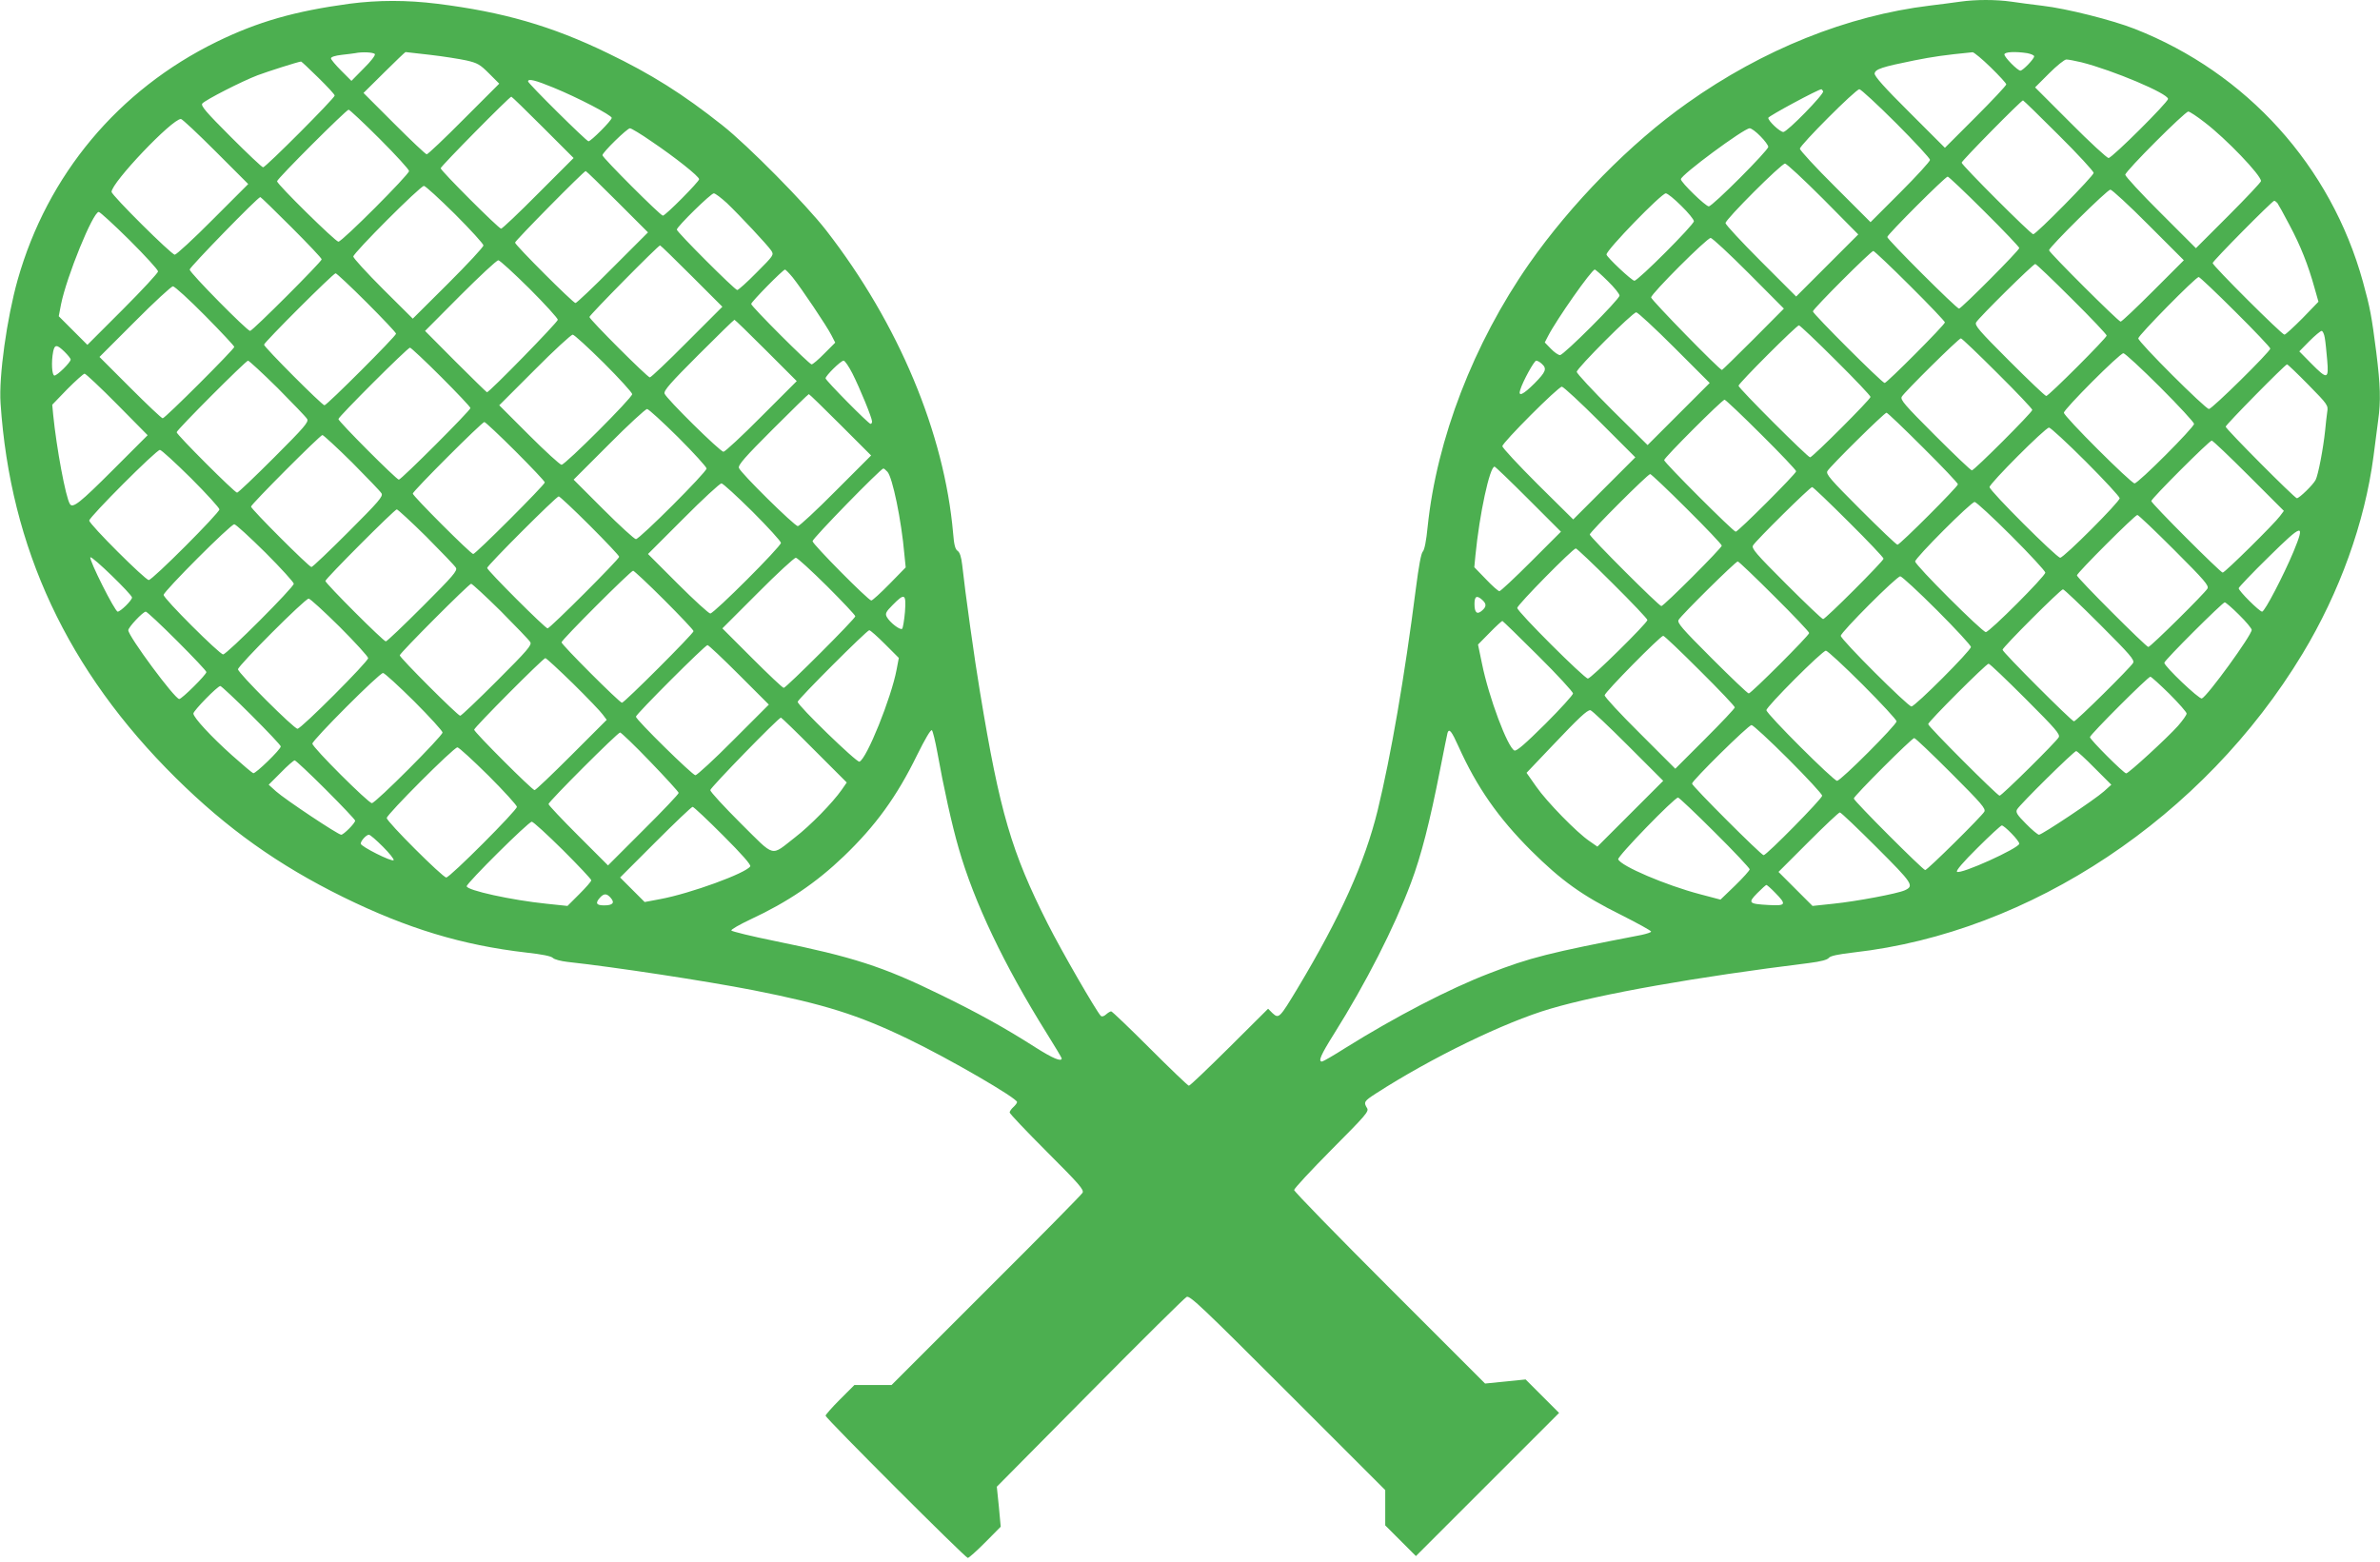 <?xml version="1.0" standalone="no"?>
<!DOCTYPE svg PUBLIC "-//W3C//DTD SVG 20010904//EN"
 "http://www.w3.org/TR/2001/REC-SVG-20010904/DTD/svg10.dtd">
<svg version="1.0" xmlns="http://www.w3.org/2000/svg"
 width="1280pt" height="840pt" viewBox="0 0 1280 840"
 preserveAspectRatio="xMidYMid meet">
<g transform="translate(0,840) scale(0.1,-0.1)"
fill="#4caf50" stroke="none">
<path d="M1880 8380 c-295 -40 -494 -97 -715 -205 -529 -259 -910 -715 -1070
-1280 -58 -206 -102 -519 -92 -664 52 -780 360 -1439 942 -2015 276 -273 551
-469 900 -641 344 -169 640 -259 987 -299 82 -9 133 -19 142 -29 8 -8 43 -17
78 -21 256 -28 741 -102 998 -152 384 -76 564 -132 835 -263 224 -108 585
-318 585 -339 0 -5 -9 -17 -20 -27 -11 -10 -20 -23 -20 -29 0 -6 90 -101 201
-212 175 -175 200 -204 191 -220 -6 -11 -239 -247 -519 -526 l-508 -508 -100
0 -100 0 -78 -78 c-42 -42 -77 -82 -77 -87 0 -13 752 -765 765 -765 6 0 48 38
94 84 l83 84 -10 108 -11 107 501 506 c275 278 509 510 520 515 17 9 87 -58
544 -515 l524 -524 0 -95 0 -95 83 -83 82 -82 385 385 385 385 -90 90 -90 90
-109 -11 -109 -11 -514 514 c-282 282 -513 519 -513 527 0 8 91 106 202 218
184 185 202 205 190 223 -19 31 -16 37 46 77 299 193 694 385 940 457 271 80
786 171 1392 246 62 8 98 17 106 28 8 10 48 19 135 29 949 107 1882 728 2412
1606 200 331 335 706 382 1062 9 66 20 153 25 193 15 107 12 189 -10 367 -25
195 -33 239 -72 380 -172 622 -624 1123 -1228 1360 -120 47 -365 109 -495 124
-55 7 -130 16 -167 22 -85 12 -191 12 -276 0 -37 -5 -110 -15 -162 -21 -445
-54 -899 -236 -1305 -524 -306 -216 -624 -540 -852 -866 -298 -428 -496 -941
-545 -1414 -7 -74 -17 -124 -26 -133 -9 -8 -22 -80 -37 -197 -61 -477 -134
-899 -206 -1196 -69 -280 -199 -570 -431 -957 -96 -159 -100 -164 -134 -133
l-24 24 -208 -207 c-115 -114 -212 -207 -218 -207 -5 0 -99 90 -209 200 -110
110 -204 200 -209 200 -5 0 -18 -8 -28 -17 -11 -10 -22 -13 -28 -7 -24 25
-211 348 -285 495 -195 386 -258 600 -364 1244 -29 171 -81 545 -96 685 -5 44
-13 69 -25 77 -13 9 -19 33 -24 95 -47 537 -293 1127 -682 1628 -109 141 -423
459 -559 566 -213 169 -382 275 -616 388 -303 147 -565 222 -919 266 -162 20
-316 20 -470 0z m136 -271 c4 -6 -22 -40 -60 -77 l-66 -67 -55 55 c-30 30 -55
60 -55 66 0 8 23 15 58 19 31 3 64 8 72 9 37 8 99 5 106 -5z m297 -4 c70 -8
158 -22 195 -30 61 -14 74 -22 123 -71 l54 -54 -190 -190 c-104 -105 -194
-190 -200 -190 -6 0 -84 74 -175 165 l-165 165 111 110 c61 61 113 110 115
110 2 0 62 -7 132 -15z m8393 -67 c46 -45 84 -86 84 -92 0 -6 -74 -85 -165
-176 l-165 -165 -190 190 c-136 135 -190 196 -188 210 4 23 39 35 213 70 101
20 161 29 314 44 7 0 51 -36 97 -81z m197 76 c20 -4 37 -11 37 -17 0 -14 -61
-77 -74 -77 -15 0 -86 72 -86 87 0 14 58 17 123 7z m291 -49 c170 -43 466
-168 466 -197 0 -18 -301 -318 -320 -318 -8 0 -101 85 -205 190 l-190 190 75
75 c41 41 83 75 93 75 11 0 47 -7 81 -15z m-9483 -82 c49 -48 89 -91 89 -97 0
-14 -371 -386 -385 -386 -6 0 -84 74 -174 164 -134 134 -162 167 -153 179 17
20 213 120 297 152 56 21 216 72 234 74 2 1 43 -38 92 -86z m1265 -54 c132
-54 314 -149 314 -163 0 -14 -112 -126 -125 -126 -11 0 -325 311 -325 322 0
17 41 6 136 -33z m6829 -20 c8 -13 -193 -219 -214 -219 -18 0 -81 59 -81 76 0
9 269 154 286 154 1 0 6 -5 9 -11z m392 -171 c101 -101 183 -190 183 -198 0
-8 -72 -87 -160 -175 l-160 -160 -190 190 c-105 104 -190 197 -190 205 0 19
300 320 320 320 8 0 97 -82 197 -182z m-7277 -23 l165 -165 -190 -190 c-104
-105 -194 -190 -200 -190 -13 0 -325 312 -325 325 0 10 370 385 380 385 3 0
79 -74 170 -165z m8152 -42 c104 -103 188 -195 188 -203 0 -16 -309 -330 -325
-330 -13 0 -385 372 -385 385 0 10 320 335 330 335 3 0 89 -84 192 -187z
m-9030 -20 c87 -87 158 -165 158 -173 0 -19 -360 -380 -380 -380 -16 0 -330
309 -330 325 0 13 372 385 385 385 5 0 81 -71 167 -157z m9816 88 c114 -87
302 -283 302 -315 0 -6 -79 -90 -175 -186 l-175 -175 -190 190 c-105 104 -190
197 -190 205 0 19 321 340 339 340 7 0 47 -26 89 -59z m-10698 -156 l175 -175
-190 -190 c-104 -105 -197 -190 -205 -190 -18 0 -340 320 -340 338 0 50 325
392 373 392 7 0 91 -79 187 -175z m2343 55 c129 -87 257 -189 257 -204 0 -13
-181 -196 -195 -196 -13 0 -325 312 -325 325 0 15 133 145 148 145 7 0 59 -31
115 -70z m5965 27 c23 -23 42 -49 42 -57 0 -19 -300 -320 -320 -320 -17 0
-150 129 -150 146 0 23 338 273 370 274 9 0 35 -19 58 -43z m337 -337 l189
-191 -167 -167 -167 -167 -190 190 c-104 104 -190 197 -190 205 0 20 300 320
320 320 9 0 101 -86 205 -190z m-6485 -15 l165 -165 -190 -190 c-104 -105
-194 -190 -200 -190 -13 0 -325 312 -325 325 0 10 370 385 380 385 3 0 79 -74
170 -165z m7352 -52 c104 -103 188 -192 188 -197 0 -13 -312 -326 -324 -326
-14 0 -386 372 -386 385 0 13 312 325 325 325 5 0 94 -84 197 -187z m-8225
-15 c84 -84 153 -160 153 -168 0 -9 -86 -101 -190 -205 l-190 -189 -160 159
c-88 88 -160 167 -160 175 0 19 360 380 380 380 8 0 83 -69 167 -152z m9108
-58 l190 -190 -165 -165 c-91 -91 -169 -165 -175 -165 -12 0 -385 372 -385
384 0 16 313 326 330 326 8 0 101 -85 205 -190z m-7646 118 c69 -66 218 -225
239 -256 15 -23 13 -26 -79 -118 -51 -52 -98 -94 -104 -94 -13 0 -325 312
-325 325 0 15 183 195 199 195 8 0 39 -24 70 -52z m5133 -15 c38 -37 68 -74
68 -83 0 -19 -300 -320 -320 -320 -14 0 -150 128 -150 141 0 25 295 329 319
329 9 0 46 -30 83 -67z m-7475 -115 c90 -90 163 -167 163 -173 0 -13 -372
-385 -385 -385 -16 0 -325 313 -325 330 0 13 367 390 380 390 3 0 78 -73 167
-162z m10681 130 c5 -7 35 -60 65 -118 59 -110 101 -216 135 -339 l21 -74 -86
-89 c-48 -48 -91 -88 -97 -88 -14 0 -386 371 -386 385 0 11 321 335 331 335 4
0 11 -6 17 -12z m-11551 -200 c84 -84 153 -159 153 -168 0 -8 -86 -101 -190
-205 l-190 -190 -77 77 -77 77 12 63 c30 150 172 498 203 498 7 0 81 -68 166
-152z m8708 -178 l189 -190 -164 -165 c-91 -91 -167 -165 -169 -165 -13 0
-381 377 -381 390 0 20 300 320 320 320 9 0 101 -86 205 -190z m-5685 -15
l165 -165 -190 -190 c-104 -105 -194 -190 -200 -190 -13 0 -325 312 -325 325
0 10 370 385 380 385 3 0 79 -74 170 -165z m6552 -52 c104 -103 188 -192 188
-197 0 -13 -312 -326 -324 -326 -14 0 -386 372 -386 385 0 13 312 325 325 325
5 0 94 -84 197 -187z m-7425 -15 c84 -84 153 -160 153 -168 0 -13 -368 -390
-381 -390 -2 0 -78 74 -169 165 l-164 165 189 190 c104 104 196 190 205 190 8
0 83 -69 167 -152z m8295 -55 c104 -103 188 -192 188 -198 0 -13 -312 -325
-325 -325 -6 0 -95 85 -199 189 -163 163 -187 191 -178 207 14 25 306 314 318
314 5 0 93 -84 196 -187z m-6879 115 c45 -56 184 -262 209 -312 l20 -39 -58
-58 c-32 -33 -63 -59 -69 -59 -13 0 -325 312 -325 325 0 11 171 185 182 185 3
0 22 -19 41 -42z m4384 -20 c35 -34 63 -69 63 -78 0 -20 -300 -320 -320 -320
-9 0 -31 15 -49 34 l-33 34 17 33 c46 90 235 359 252 359 4 0 36 -28 70 -62z
m-6675 -115 c87 -87 158 -162 158 -168 0 -13 -372 -385 -385 -385 -13 0 -325
313 -325 326 0 12 372 384 385 384 5 0 81 -71 167 -157z m10050 -50 c104 -103
188 -192 188 -198 0 -16 -313 -325 -330 -325 -19 0 -380 360 -380 380 0 16
309 330 325 330 5 0 94 -84 197 -187z m-10919 -21 c86 -87 157 -163 157 -168
0 -12 -372 -384 -385 -384 -6 0 -84 74 -175 165 l-165 165 190 190 c104 105
197 190 205 190 9 0 87 -71 173 -158z m7902 -172 l190 -190 -167 -167 -167
-167 -191 189 c-104 104 -190 196 -190 205 0 19 300 320 320 320 8 0 101 -86
205 -190z m-4885 -15 l165 -165 -190 -190 c-104 -105 -196 -190 -204 -190 -18
0 -309 287 -317 313 -5 16 33 59 182 208 104 104 191 189 194 189 3 0 79 -74
170 -165z m5752 -52 c104 -103 188 -192 188 -198 0 -13 -312 -325 -325 -325
-13 0 -385 372 -385 385 0 13 312 325 325 325 5 0 94 -84 197 -187z m2631 120
c4 -21 9 -75 13 -120 9 -104 1 -106 -86 -18 l-64 65 54 55 c30 30 60 55 66 55
6 0 14 -17 17 -37z m-9256 -135 c84 -84 153 -160 153 -168 0 -20 -360 -380
-380 -380 -8 0 -87 72 -175 160 l-160 160 190 190 c104 105 197 190 205 190 8
0 83 -69 167 -152z m7495 -55 c104 -103 188 -192 188 -198 0 -13 -312 -325
-325 -325 -6 0 -95 85 -199 189 -163 163 -187 191 -178 207 14 25 306 314 318
314 5 0 93 -84 196 -187z m-10395 115 c18 -18 33 -36 33 -42 0 -15 -72 -86
-87 -86 -14 0 -18 73 -7 129 8 39 20 39 61 -1z m2025 -135 c87 -87 158 -162
158 -168 0 -13 -372 -385 -385 -385 -13 0 -325 313 -325 326 0 12 372 384 385
384 5 0 81 -71 167 -157z m9245 -55 c101 -101 183 -190 183 -198 0 -19 -300
-320 -320 -320 -19 0 -380 360 -380 380 0 19 300 320 320 320 8 0 97 -82 197
-182z m-10124 -5 c81 -82 153 -156 159 -167 9 -16 -15 -44 -178 -207 -104
-104 -193 -189 -199 -189 -13 0 -325 312 -325 325 0 12 372 385 384 385 5 0
77 -66 159 -147z m3091 79 c41 -81 106 -240 106 -259 0 -7 -3 -13 -8 -13 -11
0 -242 234 -242 245 0 14 82 95 97 95 7 0 28 -31 47 -68z m3708 51 c29 -26 22
-43 -39 -105 -61 -61 -90 -75 -77 -35 14 46 75 157 86 157 6 0 20 -7 30 -17z
m4122 -112 c106 -108 108 -111 102 -148 -3 -21 -8 -65 -11 -98 -10 -97 -37
-238 -51 -266 -13 -26 -88 -99 -101 -99 -12 0 -383 373 -383 385 0 10 320 335
330 335 4 0 55 -49 114 -109z m-11784 -106 l164 -166 -189 -189 c-174 -174
-214 -206 -229 -181 -23 36 -72 301 -90 480 l-5 54 81 84 c45 45 87 83 93 83
6 0 85 -74 175 -165z m7975 -95 l190 -190 -167 -167 -167 -167 -191 189 c-104
104 -190 196 -190 205 0 19 300 320 320 320 8 0 101 -86 205 -190z m-4085 -15
l165 -165 -190 -190 c-104 -105 -196 -190 -204 -190 -18 0 -309 287 -317 313
-5 16 33 59 182 208 104 104 191 189 194 189 3 0 79 -74 170 -165z m4952 -52
c104 -103 188 -192 188 -198 0 -13 -312 -325 -325 -325 -13 0 -385 372 -385
385 0 13 312 325 325 325 5 0 94 -84 197 -187z m-5825 -15 c84 -84 153 -160
153 -168 0 -20 -360 -380 -380 -380 -8 0 -87 72 -175 160 l-160 160 190 190
c104 105 197 190 205 190 8 0 83 -69 167 -152z m6695 -55 c104 -103 188 -192
188 -198 0 -13 -312 -325 -325 -325 -6 0 -95 85 -199 189 -163 163 -187 191
-178 207 14 25 306 314 318 314 5 0 93 -84 196 -187z m-7570 -20 c87 -87 158
-162 158 -168 0 -13 -372 -385 -385 -385 -13 0 -325 312 -325 325 0 13 372
385 385 385 5 0 81 -71 167 -157z m8445 -55 c101 -101 183 -190 183 -198 0
-19 -300 -320 -320 -320 -19 0 -380 360 -380 380 0 19 300 320 320 320 8 0 97
-82 197 -182z m-9324 -5 c81 -82 153 -156 159 -167 9 -16 -15 -44 -178 -207
-104 -104 -193 -189 -199 -189 -13 0 -325 312 -325 325 0 12 372 385 384 385
5 0 77 -66 159 -147z m10201 -72 l189 -189 -21 -28 c-28 -39 -296 -304 -308
-304 -12 0 -384 372 -384 385 0 13 312 325 325 325 6 0 95 -85 199 -189z
m-11067 -13 c84 -84 153 -160 153 -168 0 -19 -360 -380 -380 -380 -19 0 -320
300 -320 320 0 19 360 380 380 380 8 0 83 -69 167 -152z m7193 -113 l175 -175
-160 -160 c-88 -88 -165 -160 -171 -160 -6 0 -39 29 -73 65 l-62 64 6 63 c22
224 77 478 103 478 4 0 86 -79 182 -175z m-3447 147 c27 -30 75 -260 91 -445
l7 -69 -87 -89 c-48 -49 -92 -89 -98 -89 -16 0 -316 303 -316 319 0 15 367
391 381 391 3 0 13 -8 22 -18z m4299 -199 c104 -103 188 -192 188 -198 0 -13
-312 -325 -325 -325 -13 0 -385 372 -385 385 0 13 312 325 325 325 5 0 94 -84
197 -187z m-5025 -15 c84 -84 153 -160 153 -168 0 -20 -360 -380 -380 -380 -8
0 -87 72 -175 160 l-160 160 190 190 c104 105 197 190 205 190 8 0 83 -69 167
-152z m5895 -55 c104 -103 188 -192 188 -198 0 -13 -312 -325 -325 -325 -6 0
-95 85 -199 189 -163 163 -187 191 -178 207 14 25 306 314 318 314 5 0 93 -84
196 -187z m-6770 -20 c87 -87 158 -162 158 -168 0 -13 -372 -385 -385 -385
-13 0 -325 312 -325 325 0 13 372 385 385 385 5 0 81 -71 167 -157z m7645 -55
c101 -101 183 -190 183 -198 0 -19 -300 -320 -320 -320 -19 0 -380 360 -380
380 0 19 300 320 320 320 8 0 97 -82 197 -182z m-8524 -5 c81 -82 153 -156
159 -167 9 -16 -15 -44 -178 -207 -104 -104 -193 -189 -199 -189 -13 0 -325
312 -325 325 0 12 372 385 384 385 5 0 77 -66 159 -147z m9401 -72 c163 -163
187 -191 178 -207 -14 -25 -306 -314 -318 -314 -12 0 -384 372 -384 385 0 13
312 325 325 325 6 0 95 -85 199 -189z m-10267 -13 c84 -84 153 -160 153 -168
0 -19 -360 -380 -380 -380 -19 0 -320 300 -320 320 0 19 360 380 380 380 8 0
83 -69 167 -152z m10908 5 c-54 -129 -155 -323 -169 -323 -14 0 -126 111 -126
126 0 5 73 82 162 169 184 181 197 184 133 28z m-3663 -170 c104 -103 188
-192 188 -198 0 -16 -303 -315 -320 -315 -19 0 -380 360 -380 380 0 16 299
320 315 320 5 0 94 -84 197 -187z m-7962 -77 c0 -15 -62 -76 -77 -76 -15 0
-155 279 -147 292 7 11 224 -200 224 -216z m3737 62 c84 -84 153 -157 153
-163 0 -13 -372 -385 -385 -385 -6 0 -82 72 -170 160 l-160 160 190 190 c104
105 197 190 205 190 8 0 83 -69 167 -152z m5095 -55 c104 -103 188 -192 188
-198 0 -13 -312 -325 -325 -325 -6 0 -95 85 -199 189 -163 163 -187 191 -178
207 14 25 306 314 318 314 5 0 93 -84 196 -187z m-5970 -20 c87 -87 158 -162
158 -168 0 -13 -372 -385 -385 -385 -13 0 -325 312 -325 325 0 13 372 385 385
385 5 0 81 -71 167 -157z m6845 -55 c101 -101 183 -190 183 -198 0 -19 -300
-320 -320 -320 -19 0 -380 360 -380 380 0 19 300 320 320 320 8 0 97 -82 197
-182z m-7724 -5 c81 -82 153 -156 159 -167 9 -16 -15 -44 -178 -207 -104 -104
-193 -189 -199 -189 -13 0 -325 312 -325 325 0 12 372 385 384 385 5 0 77 -66
159 -147z m8601 -72 c163 -163 187 -191 178 -207 -14 -25 -306 -314 -318 -314
-12 0 -384 372 -384 385 0 13 312 325 325 325 6 0 95 -85 199 -189z m-6427 67
c-4 -45 -11 -86 -15 -90 -10 -10 -67 34 -83 64 -9 17 -5 27 32 64 65 66 73 61
66 -38z m3105 65 c23 -21 23 -36 -1 -57 -27 -24 -41 -12 -41 35 0 42 12 49 42
22z m-6145 -145 c84 -84 153 -160 153 -168 0 -19 -360 -380 -380 -380 -19 0
-320 300 -320 320 0 19 360 380 380 380 8 0 83 -69 167 -152z m10215 65 c38
-37 68 -74 68 -81 0 -29 -239 -358 -268 -369 -14 -6 -202 173 -202 192 0 13
313 325 325 325 5 0 40 -30 77 -67z m-11090 -140 c87 -87 158 -162 158 -168 0
-14 -132 -145 -146 -145 -24 0 -274 338 -274 370 0 16 79 100 94 100 6 0 82
-71 168 -157z m7320 -80 c104 -103 188 -195 188 -203 0 -8 -67 -82 -149 -164
-109 -108 -154 -147 -166 -143 -36 15 -138 285 -175 469 l-21 101 63 64 c34
35 65 63 68 63 2 0 89 -84 192 -187z m-3512 62 l74 -74 -12 -63 c-28 -150
-161 -481 -200 -495 -14 -6 -332 302 -332 322 0 13 372 385 385 385 6 0 44
-34 85 -75z m4382 -142 c104 -103 188 -192 188 -198 0 -6 -72 -82 -160 -170
l-160 -160 -190 190 c-105 104 -190 196 -190 205 0 16 300 320 315 320 6 0 94
-84 197 -187z m-5167 -23 l160 -160 -190 -190 c-104 -105 -197 -190 -205 -190
-16 0 -320 299 -320 315 0 13 372 385 385 385 6 0 82 -72 170 -160z m6042 -52
c101 -101 183 -190 183 -198 0 -19 -300 -320 -320 -320 -19 0 -380 360 -380
380 0 19 300 320 320 320 8 0 97 -82 197 -182z m-6935 5 c77 -76 149 -151 160
-167 l21 -28 -189 -189 c-104 -104 -193 -189 -199 -189 -13 0 -325 312 -325
325 0 12 371 385 383 385 5 0 72 -62 149 -137z m7812 -82 c163 -163 187 -191
178 -207 -14 -25 -306 -314 -318 -314 -12 0 -384 372 -384 385 0 13 312 325
325 325 6 0 95 -85 199 -189z m-8667 -13 c84 -84 153 -160 153 -168 0 -19
-360 -380 -380 -380 -19 0 -320 300 -320 320 0 19 360 380 380 380 8 0 83 -69
167 -152z m9440 40 c51 -51 93 -99 93 -106 0 -8 -21 -37 -46 -66 -57 -64 -266
-256 -279 -256 -13 0 -195 182 -195 195 0 13 312 325 325 325 5 0 51 -42 102
-92z m-10315 -115 c87 -87 158 -162 158 -168 0 -16 -136 -148 -148 -144 -6 2
-57 45 -114 96 -112 100 -208 204 -208 225 0 15 130 148 145 148 5 0 81 -71
167 -157z m7403 -163 l190 -190 -177 -177 -177 -177 -43 30 c-68 46 -230 212
-286 293 l-52 74 137 144 c146 154 188 193 206 193 7 0 98 -86 202 -190z
m-4376 -24 l175 -175 -27 -39 c-49 -70 -168 -192 -251 -256 -134 -104 -103
-112 -292 75 -90 90 -164 170 -164 179 0 13 367 390 380 390 3 0 84 -78 179
-174z m5238 -48 c101 -101 183 -190 183 -198 0 -16 -299 -320 -315 -320 -13 0
-385 372 -385 385 0 16 303 315 320 315 8 0 97 -82 197 -182z m-4576 36 c33
-185 79 -394 115 -517 83 -290 244 -628 474 -996 44 -70 80 -131 80 -134 0
-20 -48 0 -141 59 -159 102 -316 189 -514 285 -306 150 -469 202 -886 287
-128 26 -234 52 -236 57 -1 6 45 32 104 60 198 92 353 197 501 339 171 164
285 321 394 544 43 87 74 140 80 134 5 -5 18 -58 29 -118z m2803 31 c99 -220
214 -384 390 -560 163 -162 276 -243 484 -346 89 -45 162 -85 162 -90 0 -4
-24 -12 -52 -18 -498 -96 -600 -122 -819 -207 -216 -83 -504 -233 -772 -400
-64 -41 -122 -74 -127 -74 -22 0 -7 35 64 148 172 274 325 574 414 812 56 149
102 330 157 610 20 102 38 191 40 198 9 26 22 9 59 -73z m-4347 -82 c84 -87
153 -163 153 -168 0 -6 -85 -96 -190 -200 l-190 -190 -160 160 c-88 88 -160
164 -160 170 0 13 372 385 385 385 5 0 79 -70 162 -157z m6997 -62 c163 -163
187 -191 178 -207 -14 -25 -306 -314 -318 -314 -12 0 -384 372 -384 385 0 13
312 325 325 325 6 0 95 -85 199 -189z m-7867 -13 c84 -84 153 -160 153 -168 0
-19 -360 -380 -380 -380 -19 0 -320 300 -320 320 0 19 360 380 380 380 8 0 83
-69 167 -152z m8638 41 l90 -90 -40 -36 c-49 -44 -333 -233 -349 -233 -6 0
-38 26 -70 59 -49 49 -56 62 -48 77 14 26 306 314 318 314 5 0 50 -41 99 -91z
m-9513 -116 c87 -87 158 -162 158 -167 0 -14 -62 -76 -75 -76 -17 0 -302 190
-350 233 l-40 36 65 65 c35 36 69 66 75 66 5 0 81 -71 167 -157z m7470 -230
c104 -103 188 -193 188 -199 0 -6 -35 -45 -78 -87 l-79 -76 -110 29 c-183 48
-427 152 -440 188 -6 14 302 332 322 332 5 0 94 -84 197 -187z m-5333 -17
c101 -101 151 -158 146 -166 -23 -37 -322 -146 -483 -176 l-85 -16 -66 66 -66
66 190 190 c104 104 194 190 200 190 6 0 79 -69 164 -154z m6204 -64 c195
-195 203 -207 151 -231 -40 -18 -258 -59 -383 -72 l-113 -12 -92 92 -91 91
160 160 c88 88 164 160 170 160 6 0 95 -85 198 -188z m-7066 -14 c84 -84 153
-157 153 -163 0 -6 -29 -39 -64 -74 l-64 -64 -114 12 c-186 19 -428 72 -428
94 0 17 332 347 350 347 8 0 83 -69 167 -152z m7791 89 c23 -23 42 -48 42 -55
0 -24 -318 -168 -335 -151 -6 6 32 51 111 129 66 66 125 120 130 120 6 0 29
-19 52 -43z m-8758 -72 c35 -35 61 -68 57 -72 -10 -10 -177 74 -177 89 0 15
30 48 44 48 7 0 40 -29 76 -65z m7488 -248 c62 -63 57 -70 -36 -65 -108 6
-113 11 -61 64 24 24 46 44 49 44 3 0 25 -19 48 -43z m-6264 -26 c24 -27 12
-41 -35 -41 -42 0 -49 12 -22 42 21 23 36 23 57 -1z"/>
</g>
</svg>
